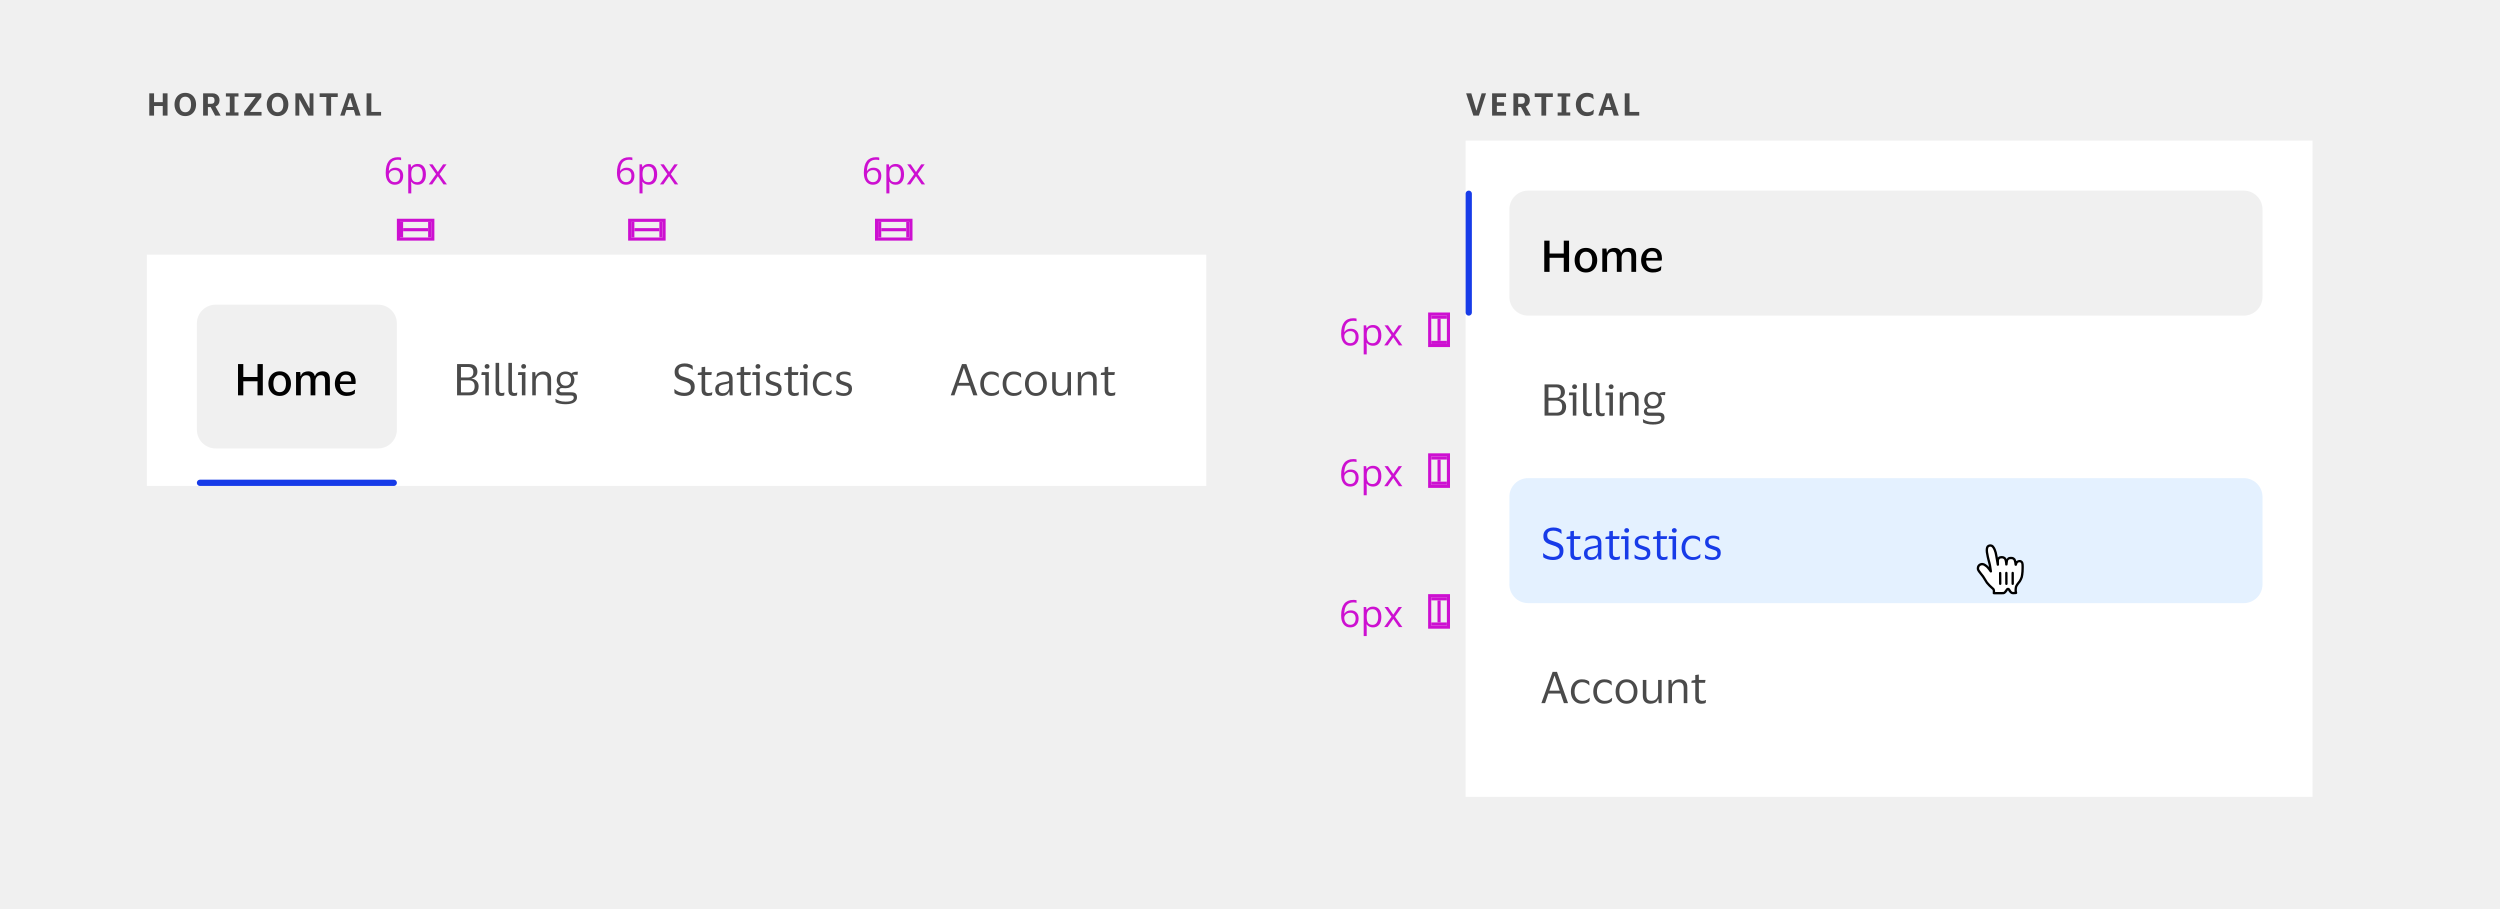 <svg width="800" height="291" viewBox="0 0 800 291" fill="none" xmlns="http://www.w3.org/2000/svg">
<rect width="800" height="291" fill="#F0F0F0"/>
<path d="M47.77 37V29.86H49.3V32.69H52.08V29.86H53.61V37H52.08V33.93H49.3V37H47.77ZM55.843 33.43C55.843 32.723 55.983 32.09 56.263 31.53C56.543 30.963 56.94 30.52 57.453 30.2C57.973 29.873 58.586 29.71 59.293 29.71C60 29.71 60.61 29.873 61.123 30.2C61.643 30.52 62.043 30.963 62.323 31.53C62.603 32.09 62.743 32.723 62.743 33.43C62.743 34.13 62.603 34.763 62.323 35.33C62.043 35.89 61.643 36.333 61.123 36.66C60.61 36.987 60 37.15 59.293 37.15C58.586 37.15 57.973 36.987 57.453 36.66C56.94 36.333 56.543 35.89 56.263 35.33C55.983 34.763 55.843 34.13 55.843 33.43ZM61.133 33.43C61.133 32.623 60.973 32.007 60.653 31.58C60.333 31.153 59.88 30.94 59.293 30.94C58.713 30.94 58.26 31.153 57.933 31.58C57.613 32.007 57.453 32.623 57.453 33.43C57.453 34.223 57.613 34.837 57.933 35.27C58.26 35.703 58.713 35.92 59.293 35.92C59.88 35.92 60.333 35.703 60.653 35.27C60.973 34.837 61.133 34.223 61.133 33.43ZM64.995 37V29.86H68.005C68.458 29.86 68.851 29.953 69.185 30.14C69.525 30.327 69.788 30.587 69.975 30.92C70.161 31.247 70.255 31.627 70.255 32.06C70.255 32.547 70.135 32.97 69.895 33.33C69.661 33.69 69.345 33.94 68.945 34.08L70.605 37H68.855L67.415 34.27H66.525V37H64.995ZM67.585 30.99H66.525V33.21H67.585C67.938 33.21 68.205 33.127 68.385 32.96C68.565 32.787 68.655 32.5 68.655 32.1C68.655 31.72 68.565 31.44 68.385 31.26C68.205 31.08 67.938 30.99 67.585 30.99ZM72.283 37V35.96H73.533V30.9H72.283V29.86H76.313V30.9H75.063V35.96H76.313V37H72.283ZM78.121 35.86L81.781 31.05H78.301V29.86H83.621V31.05L80.011 35.81H83.691V37H78.121V35.86ZM85.37 33.43C85.37 32.723 85.51 32.09 85.79 31.53C86.07 30.963 86.467 30.52 86.98 30.2C87.5 29.873 88.114 29.71 88.82 29.71C89.527 29.71 90.137 29.873 90.65 30.2C91.17 30.52 91.57 30.963 91.85 31.53C92.13 32.09 92.27 32.723 92.27 33.43C92.27 34.13 92.13 34.763 91.85 35.33C91.57 35.89 91.17 36.333 90.65 36.66C90.137 36.987 89.527 37.15 88.82 37.15C88.114 37.15 87.5 36.987 86.98 36.66C86.467 36.333 86.07 35.89 85.79 35.33C85.51 34.763 85.37 34.13 85.37 33.43ZM90.66 33.43C90.66 32.623 90.5 32.007 90.18 31.58C89.86 31.153 89.407 30.94 88.82 30.94C88.24 30.94 87.787 31.153 87.46 31.58C87.14 32.007 86.98 32.623 86.98 33.43C86.98 34.223 87.14 34.837 87.46 35.27C87.787 35.703 88.24 35.92 88.82 35.92C89.407 35.92 89.86 35.703 90.18 35.27C90.5 34.837 90.66 34.223 90.66 33.43ZM94.522 37V29.86H96.402L98.992 34.65H99.062V29.86H100.302V37H98.652L95.832 31.79H95.772V37H94.522ZM104.426 37V31.05H102.286V29.86H108.086V31.05H105.956V37H104.426ZM110.27 37H108.86L111.34 29.86H113.01L115.41 37H113.78L113.23 35.21H110.83L110.27 37ZM111.12 34.23H112.95L112.08 31.37H112.01L111.12 34.23ZM117.307 37V29.86H118.837V35.81H121.947V37H117.307Z" fill="#4A4A4A"/>
<path d="M470.81 29.86L472.42 35.33H472.5L474.13 29.86H475.54L473.23 37H471.48L469.16 29.86H470.81ZM477.469 37V29.86H481.939V31.05H478.999V32.73H481.299V33.88H478.999V35.81H481.939V37H477.469ZM484.29 37V29.86H487.3C487.753 29.86 488.146 29.953 488.48 30.14C488.82 30.327 489.083 30.587 489.27 30.92C489.456 31.247 489.55 31.627 489.55 32.06C489.55 32.547 489.43 32.97 489.19 33.33C488.956 33.69 488.64 33.94 488.24 34.08L489.9 37H488.15L486.71 34.27H485.82V37H484.29ZM486.88 30.99H485.82V33.21H486.88C487.233 33.21 487.5 33.127 487.68 32.96C487.86 32.787 487.95 32.5 487.95 32.1C487.95 31.72 487.86 31.44 487.68 31.26C487.5 31.08 487.233 30.99 486.88 30.99ZM493.246 37V31.05H491.106V29.86H496.906V31.05H494.776V37H493.246ZM498.447 37V35.96H499.697V30.9H498.447V29.86H502.477V30.9H501.227V35.96H502.477V37H498.447ZM505.885 33.43C505.885 34.203 506.068 34.813 506.435 35.26C506.808 35.7 507.331 35.92 508.005 35.92C508.471 35.92 508.851 35.847 509.145 35.7C509.438 35.547 509.711 35.35 509.965 35.11H510.045L509.885 36.53C509.685 36.71 509.401 36.86 509.035 36.98C508.668 37.093 508.255 37.15 507.795 37.15C507.241 37.15 506.748 37.057 506.315 36.87C505.881 36.677 505.511 36.41 505.205 36.07C504.905 35.73 504.675 35.337 504.515 34.89C504.355 34.437 504.275 33.95 504.275 33.43C504.275 32.737 504.415 32.11 504.695 31.55C504.975 30.983 505.375 30.537 505.895 30.21C506.421 29.877 507.051 29.71 507.785 29.71C508.245 29.71 508.638 29.757 508.965 29.85C509.298 29.943 509.578 30.083 509.805 30.27L509.965 31.73H509.875C509.655 31.477 509.378 31.283 509.045 31.15C508.718 31.01 508.368 30.94 507.995 30.94C507.328 30.94 506.808 31.163 506.435 31.61C506.068 32.05 505.885 32.657 505.885 33.43ZM512.877 37H511.467L513.947 29.86H515.617L518.017 37H516.387L515.837 35.21H513.437L512.877 37ZM513.727 34.23H515.557L514.687 31.37H514.617L513.727 34.23ZM519.915 37V29.86H521.445V35.81H524.555V37H519.915Z" fill="#4A4A4A"/>
<rect width="271" height="210" transform="translate(469 45)" fill="white"/>
<line x1="470" y1="62" x2="470" y2="100" stroke="#173BE8" stroke-width="2" stroke-linecap="round"/>
<path d="M483 67C483 63.686 485.686 61 489 61H718C721.314 61 724 63.686 724 67V95C724 98.314 721.314 101 718 101H489C485.686 101 483 98.314 483 95V67Z" fill="#F0F0F0"/>
<path d="M494.162 87V77.004H495.856V81.134H500.406V77.004H502.1V87H500.406V82.506H495.856V87H494.162ZM507.496 79.328C508.242 79.328 508.882 79.501 509.414 79.846C509.955 80.182 510.37 80.649 510.66 81.246C510.958 81.834 511.108 82.506 511.108 83.262C511.108 84.027 510.958 84.709 510.66 85.306C510.37 85.894 509.955 86.356 509.414 86.692C508.882 87.028 508.242 87.196 507.496 87.196C506.749 87.196 506.105 87.028 505.564 86.692C505.032 86.356 504.616 85.894 504.318 85.306C504.028 84.709 503.884 84.027 503.884 83.262C503.884 82.506 504.028 81.834 504.318 81.246C504.616 80.649 505.032 80.182 505.564 79.846C506.105 79.501 506.749 79.328 507.496 79.328ZM507.496 85.992C508.13 85.992 508.625 85.763 508.98 85.306C509.334 84.839 509.512 84.158 509.512 83.262C509.512 82.366 509.334 81.689 508.98 81.232C508.625 80.775 508.13 80.546 507.496 80.546C506.861 80.546 506.366 80.775 506.012 81.232C505.657 81.689 505.48 82.366 505.48 83.262C505.48 84.158 505.657 84.839 506.012 85.306C506.366 85.763 506.861 85.992 507.496 85.992ZM515.987 80.574C515.464 80.574 515.044 80.756 514.727 81.12C514.419 81.484 514.265 81.951 514.265 82.52V87H512.739V79.538H514.069L514.195 80.812H514.279C514.475 80.243 514.787 79.855 515.217 79.65C515.655 79.435 516.117 79.328 516.603 79.328C517.751 79.328 518.46 79.823 518.731 80.812H518.815C518.945 80.429 519.137 80.131 519.389 79.916C519.65 79.701 519.944 79.552 520.271 79.468C520.597 79.375 520.919 79.328 521.237 79.328C522.786 79.328 523.561 80.191 523.561 81.918V87H522.035V82.296C522.035 81.717 521.937 81.288 521.741 81.008C521.545 80.719 521.176 80.574 520.635 80.574C520.112 80.574 519.692 80.751 519.375 81.106C519.067 81.451 518.913 81.923 518.913 82.52V87H517.387V82.296C517.387 81.717 517.289 81.288 517.093 81.008C516.897 80.719 516.528 80.574 515.987 80.574ZM529.035 86.048C529.632 86.048 530.118 85.978 530.491 85.838C530.864 85.689 531.205 85.483 531.513 85.222H531.625L531.513 86.454C531.298 86.641 530.962 86.813 530.505 86.972C530.057 87.121 529.511 87.196 528.867 87.196C528.12 87.196 527.467 87.028 526.907 86.692C526.356 86.347 525.927 85.88 525.619 85.292C525.311 84.695 525.157 84.018 525.157 83.262C525.157 82.515 525.302 81.848 525.591 81.26C525.89 80.663 526.3 80.191 526.823 79.846C527.346 79.501 527.948 79.328 528.629 79.328C529.413 79.328 530.038 79.477 530.505 79.776C530.972 80.065 531.308 80.467 531.513 80.98C531.718 81.484 531.821 82.067 531.821 82.73C531.821 82.814 531.812 82.921 531.793 83.052C531.784 83.183 531.774 83.295 531.765 83.388H526.767V83.444C526.786 84.256 526.991 84.895 527.383 85.362C527.775 85.819 528.326 86.048 529.035 86.048ZM528.657 80.406C528.097 80.406 527.663 80.593 527.355 80.966C527.047 81.339 526.86 81.862 526.795 82.534H530.393V82.338C530.393 81.75 530.258 81.283 529.987 80.938C529.726 80.583 529.282 80.406 528.657 80.406Z" fill="black"/>
<path d="M494.26 133V123.004H498.068C498.983 123.004 499.659 123.223 500.098 123.662C500.546 124.101 500.77 124.698 500.77 125.454C500.77 126.033 500.588 126.518 500.224 126.91C499.869 127.293 499.431 127.526 498.908 127.61V127.666C499.589 127.75 500.135 128.011 500.546 128.45C500.957 128.879 501.162 129.463 501.162 130.2C501.162 130.732 501.059 131.208 500.854 131.628C500.658 132.048 500.345 132.384 499.916 132.636C499.496 132.879 498.955 133 498.292 133H494.26ZM497.76 123.942H495.506V127.288H497.76C498.899 127.288 499.468 126.723 499.468 125.594C499.468 125.025 499.328 124.609 499.048 124.348C498.768 124.077 498.339 123.942 497.76 123.942ZM497.928 132.062C498.628 132.062 499.127 131.903 499.426 131.586C499.734 131.269 499.888 130.788 499.888 130.144C499.888 129.491 499.729 129.005 499.412 128.688C499.104 128.361 498.609 128.198 497.928 128.198H495.506V132.062H497.928ZM503.871 124.488C503.647 124.488 503.461 124.423 503.311 124.292C503.162 124.152 503.087 123.97 503.087 123.746C503.087 123.522 503.162 123.34 503.311 123.2C503.461 123.06 503.647 122.99 503.871 122.99C504.095 122.99 504.277 123.06 504.417 123.2C504.567 123.34 504.641 123.522 504.641 123.746C504.641 123.97 504.567 124.152 504.417 124.292C504.277 124.423 504.095 124.488 503.871 124.488ZM504.431 125.58V133H503.297V126.49H502.023L502.163 125.58H504.431ZM507.721 131.11C507.721 131.586 507.791 131.899 507.931 132.048C508.071 132.197 508.286 132.272 508.575 132.272C508.743 132.272 508.883 132.258 508.995 132.23C509.117 132.202 509.233 132.165 509.345 132.118H509.429L509.331 133.028C509.21 133.084 509.056 133.126 508.869 133.154C508.692 133.182 508.51 133.196 508.323 133.196C507.754 133.196 507.32 133.051 507.021 132.762C506.732 132.473 506.587 131.969 506.587 131.25V122.612H507.721V131.11ZM511.823 131.11C511.823 131.586 511.893 131.899 512.033 132.048C512.173 132.197 512.388 132.272 512.677 132.272C512.845 132.272 512.985 132.258 513.097 132.23C513.218 132.202 513.335 132.165 513.447 132.118H513.531L513.433 133.028C513.312 133.084 513.158 133.126 512.971 133.154C512.794 133.182 512.612 133.196 512.425 133.196C511.856 133.196 511.422 133.051 511.123 132.762C510.834 132.473 510.689 131.969 510.689 131.25V122.612H511.823V131.11ZM515.575 124.488C515.351 124.488 515.164 124.423 515.015 124.292C514.865 124.152 514.791 123.97 514.791 123.746C514.791 123.522 514.865 123.34 515.015 123.2C515.164 123.06 515.351 122.99 515.575 122.99C515.799 122.99 515.981 123.06 516.121 123.2C516.27 123.34 516.345 123.522 516.345 123.746C516.345 123.97 516.27 124.152 516.121 124.292C515.981 124.423 515.799 124.488 515.575 124.488ZM516.135 125.58V133H515.001V126.49H513.727L513.867 125.58H516.135ZM521.511 126.336C521.128 126.336 520.778 126.429 520.461 126.616C520.153 126.793 519.905 127.045 519.719 127.372C519.541 127.689 519.453 128.058 519.453 128.478V133H518.319V125.58H519.285L519.383 126.91H519.453C519.593 126.518 519.793 126.21 520.055 125.986C520.325 125.762 520.624 125.608 520.951 125.524C521.277 125.431 521.599 125.384 521.917 125.384C522.673 125.384 523.265 125.594 523.695 126.014C524.133 126.425 524.353 127.064 524.353 127.932V133H523.205V128.254C523.205 127.619 523.074 127.143 522.813 126.826C522.551 126.499 522.117 126.336 521.511 126.336ZM530.82 132.034C531.52 132.034 531.996 132.174 532.248 132.454C532.51 132.725 532.64 133.121 532.64 133.644C532.64 134.316 532.337 134.853 531.73 135.254C531.124 135.655 530.195 135.856 528.944 135.856C528.319 135.856 527.717 135.795 527.138 135.674C526.569 135.562 526.126 135.408 525.808 135.212L525.724 134.162H525.822C526.074 134.358 526.462 134.549 526.984 134.736C527.516 134.932 528.174 135.03 528.958 135.03C529.901 135.03 530.578 134.918 530.988 134.694C531.399 134.479 531.604 134.181 531.604 133.798C531.604 133.509 531.53 133.313 531.38 133.21C531.24 133.107 530.993 133.056 530.638 133.056H527.768C527.227 133.056 526.802 132.939 526.494 132.706C526.196 132.473 526.046 132.118 526.046 131.642C526.046 131.297 526.163 131.003 526.396 130.76C526.63 130.508 526.924 130.359 527.278 130.312V130.256C526.924 130.013 526.648 129.701 526.452 129.318C526.256 128.935 526.158 128.515 526.158 128.058C526.158 127.563 526.27 127.115 526.494 126.714C526.728 126.303 527.054 125.981 527.474 125.748C527.894 125.505 528.398 125.384 528.986 125.384C529.369 125.384 529.719 125.44 530.036 125.552C530.354 125.655 530.629 125.804 530.862 126H530.946C531.012 125.86 531.138 125.753 531.324 125.678C531.511 125.594 531.712 125.538 531.926 125.51C532.141 125.473 532.337 125.454 532.514 125.454H532.906L532.822 126.448L531.282 126.364V126.448C531.637 126.896 531.814 127.433 531.814 128.058C531.814 128.553 531.698 129.005 531.464 129.416C531.24 129.817 530.914 130.139 530.484 130.382C530.064 130.615 529.565 130.732 528.986 130.732C528.781 130.732 528.58 130.723 528.384 130.704C528.188 130.685 528.025 130.676 527.894 130.676C527.297 130.676 526.998 130.9 526.998 131.348C526.998 131.591 527.073 131.768 527.222 131.88C527.372 131.983 527.572 132.034 527.824 132.034H530.82ZM528.986 126.196C528.436 126.196 528.006 126.359 527.698 126.686C527.39 127.013 527.236 127.47 527.236 128.058C527.236 128.646 527.39 129.103 527.698 129.43C528.006 129.757 528.436 129.92 528.986 129.92C529.528 129.92 529.952 129.757 530.26 129.43C530.578 129.103 530.736 128.646 530.736 128.058C530.736 127.47 530.578 127.013 530.26 126.686C529.952 126.359 529.528 126.196 528.986 126.196Z" fill="#4A4A4A"/>
<path d="M483 159C483 155.686 485.686 153 489 153H718C721.314 153 724 155.686 724 159V187C724 190.314 721.314 193 718 193H489C485.686 193 483 190.314 483 187V159Z" fill="#B3D7FF" fill-opacity="0.35"/>
<path d="M493.882 171.524C493.882 170.908 494.027 170.399 494.316 169.998C494.605 169.597 494.988 169.298 495.464 169.102C495.94 168.897 496.463 168.794 497.032 168.794C497.723 168.794 498.278 168.878 498.698 169.046C499.118 169.214 499.426 169.377 499.622 169.536L499.72 170.796H499.622C499.333 170.516 498.955 170.283 498.488 170.096C498.021 169.9 497.536 169.802 497.032 169.802C496.453 169.802 495.987 169.919 495.632 170.152C495.287 170.385 495.114 170.777 495.114 171.328C495.114 171.748 495.193 172.07 495.352 172.294C495.511 172.518 495.749 172.7 496.066 172.84C496.393 172.971 496.803 173.115 497.298 173.274C497.709 173.395 498.096 173.526 498.46 173.666C498.824 173.806 499.141 173.983 499.412 174.198C499.692 174.403 499.911 174.674 500.07 175.01C500.229 175.337 500.308 175.757 500.308 176.27C500.308 177.231 500.014 177.964 499.426 178.468C498.847 178.963 498.007 179.21 496.906 179.21C496.355 179.21 495.795 179.131 495.226 178.972C494.666 178.813 494.209 178.599 493.854 178.328L493.77 177.054H493.882C494.302 177.418 494.769 177.703 495.282 177.908C495.805 178.104 496.351 178.202 496.92 178.202C497.592 178.202 498.119 178.067 498.502 177.796C498.885 177.525 499.076 177.096 499.076 176.508C499.076 175.929 498.885 175.5 498.502 175.22C498.119 174.931 497.55 174.679 496.794 174.464C496.243 174.296 495.749 174.114 495.31 173.918C494.871 173.713 494.521 173.428 494.26 173.064C494.008 172.691 493.882 172.177 493.882 171.524ZM503.658 177.04C503.658 177.525 503.756 177.852 503.952 178.02C504.157 178.188 504.414 178.272 504.722 178.272C505.002 178.272 505.226 178.249 505.394 178.202C505.562 178.146 505.716 178.085 505.856 178.02H505.954L505.828 178.944C505.725 179.009 505.548 179.07 505.296 179.126C505.044 179.182 504.773 179.21 504.484 179.21C503.858 179.21 503.373 179.056 503.028 178.748C502.682 178.44 502.51 177.931 502.51 177.222V172.49H501.236L501.376 171.804L502.51 171.594V170.012L503.658 169.858V171.58H505.786L505.632 172.49H503.658V177.04ZM507.312 173.162L507.438 172.07C507.7 171.883 508.04 171.725 508.46 171.594C508.88 171.454 509.328 171.384 509.804 171.384C510.691 171.384 511.349 171.575 511.778 171.958C512.217 172.331 512.436 172.947 512.436 173.806V179H511.498L511.386 177.796H511.302C511.134 178.272 510.859 178.627 510.476 178.86C510.094 179.084 509.622 179.196 509.062 179.196C508.67 179.196 508.306 179.126 507.97 178.986C507.634 178.846 507.364 178.627 507.158 178.328C506.962 178.02 506.864 177.619 506.864 177.124C506.864 176.424 507.079 175.911 507.508 175.584C507.938 175.257 508.502 175.029 509.202 174.898C509.79 174.795 510.262 174.707 510.616 174.632C510.971 174.548 511.204 174.441 511.316 174.31V173.862C511.316 173.321 511.2 172.924 510.966 172.672C510.733 172.411 510.299 172.28 509.664 172.28C509.254 172.28 508.848 172.355 508.446 172.504C508.054 172.653 507.709 172.873 507.41 173.162H507.312ZM511.302 176.564V175.052C511.181 175.155 510.957 175.248 510.63 175.332C510.304 175.407 509.898 175.491 509.412 175.584C509.002 175.668 508.661 175.808 508.39 176.004C508.129 176.2 507.998 176.55 507.998 177.054C507.998 177.511 508.124 177.838 508.376 178.034C508.628 178.23 508.964 178.328 509.384 178.328C509.786 178.328 510.131 178.239 510.42 178.062C510.71 177.885 510.929 177.661 511.078 177.39C511.228 177.119 511.302 176.844 511.302 176.564ZM516.126 177.04C516.126 177.525 516.224 177.852 516.42 178.02C516.626 178.188 516.882 178.272 517.19 178.272C517.47 178.272 517.694 178.249 517.862 178.202C518.03 178.146 518.184 178.085 518.324 178.02H518.422L518.296 178.944C518.194 179.009 518.016 179.07 517.764 179.126C517.512 179.182 517.242 179.21 516.952 179.21C516.327 179.21 515.842 179.056 515.496 178.748C515.151 178.44 514.978 177.931 514.978 177.222V172.49H513.704L513.844 171.804L514.978 171.594V170.012L516.126 169.858V171.58H518.254L518.1 172.49H516.126V177.04ZM520.551 170.488C520.327 170.488 520.14 170.423 519.991 170.292C519.842 170.152 519.767 169.97 519.767 169.746C519.767 169.522 519.842 169.34 519.991 169.2C520.14 169.06 520.327 168.99 520.551 168.99C520.775 168.99 520.957 169.06 521.097 169.2C521.246 169.34 521.321 169.522 521.321 169.746C521.321 169.97 521.246 170.152 521.097 170.292C520.957 170.423 520.775 170.488 520.551 170.488ZM521.111 171.58V179H519.977V172.49H518.703L518.843 171.58H521.111ZM523.099 173.54C523.099 172.821 523.342 172.285 523.827 171.93C524.322 171.566 524.942 171.384 525.689 171.384C526.118 171.384 526.501 171.431 526.837 171.524C527.173 171.608 527.425 171.692 527.593 171.776L527.649 172.812H527.537C527.332 172.653 527.056 172.523 526.711 172.42C526.375 172.308 526.03 172.252 525.675 172.252C525.218 172.252 524.858 172.331 524.597 172.49C524.336 172.649 524.205 172.947 524.205 173.386C524.205 173.666 524.261 173.881 524.373 174.03C524.494 174.179 524.667 174.305 524.891 174.408C525.124 174.501 525.414 174.604 525.759 174.716C526.207 174.856 526.608 174.996 526.963 175.136C527.318 175.276 527.598 175.481 527.803 175.752C528.008 176.013 528.111 176.391 528.111 176.886C528.111 177.651 527.873 178.23 527.397 178.622C526.921 179.005 526.268 179.196 525.437 179.196C524.97 179.196 524.532 179.14 524.121 179.028C523.71 178.916 523.374 178.776 523.113 178.608L523.029 177.502H523.127C523.435 177.763 523.79 177.969 524.191 178.118C524.602 178.258 525.003 178.328 525.395 178.328C525.946 178.328 526.352 178.23 526.613 178.034C526.884 177.829 527.019 177.507 527.019 177.068C527.019 176.797 526.954 176.592 526.823 176.452C526.692 176.303 526.501 176.181 526.249 176.088C525.997 175.985 525.68 175.873 525.297 175.752C524.868 175.612 524.485 175.467 524.149 175.318C523.822 175.159 523.566 174.945 523.379 174.674C523.192 174.403 523.099 174.025 523.099 173.54ZM531.357 177.04C531.357 177.525 531.455 177.852 531.651 178.02C531.856 178.188 532.113 178.272 532.421 178.272C532.701 178.272 532.925 178.249 533.093 178.202C533.261 178.146 533.415 178.085 533.555 178.02H533.653L533.527 178.944C533.424 179.009 533.247 179.07 532.995 179.126C532.743 179.182 532.472 179.21 532.183 179.21C531.558 179.21 531.072 179.056 530.727 178.748C530.382 178.44 530.209 177.931 530.209 177.222V172.49H528.935L529.075 171.804L530.209 171.594V170.012L531.357 169.858V171.58H533.485L533.331 172.49H531.357V177.04ZM535.782 170.488C535.558 170.488 535.371 170.423 535.222 170.292C535.072 170.152 534.998 169.97 534.998 169.746C534.998 169.522 535.072 169.34 535.222 169.2C535.371 169.06 535.558 168.99 535.782 168.99C536.006 168.99 536.188 169.06 536.328 169.2C536.477 169.34 536.552 169.522 536.552 169.746C536.552 169.97 536.477 170.152 536.328 170.292C536.188 170.423 536.006 170.488 535.782 170.488ZM536.342 171.58V179H535.208V172.49H533.934L534.074 171.58H536.342ZM538.106 175.29C538.106 174.534 538.25 173.862 538.54 173.274C538.829 172.686 539.235 172.224 539.758 171.888C540.29 171.552 540.915 171.384 541.634 171.384C542.24 171.384 542.73 171.459 543.104 171.608C543.477 171.757 543.757 171.916 543.944 172.084L544.042 173.288H543.944C543.664 172.989 543.346 172.751 542.992 172.574C542.646 172.397 542.212 172.308 541.69 172.308C540.98 172.308 540.402 172.574 539.954 173.106C539.506 173.638 539.282 174.366 539.282 175.29C539.282 176.233 539.51 176.965 539.968 177.488C540.434 178.011 541.032 178.272 541.76 178.272C542.152 178.272 542.478 178.235 542.74 178.16C543.01 178.076 543.244 177.964 543.44 177.824C543.645 177.684 543.846 177.525 544.042 177.348H544.154L544.042 178.37C543.846 178.575 543.542 178.767 543.132 178.944C542.73 179.112 542.226 179.196 541.62 179.196C540.901 179.196 540.276 179.028 539.744 178.692C539.221 178.356 538.815 177.894 538.526 177.306C538.246 176.718 538.106 176.046 538.106 175.29ZM545.63 173.54C545.63 172.821 545.873 172.285 546.358 171.93C546.853 171.566 547.474 171.384 548.22 171.384C548.65 171.384 549.032 171.431 549.368 171.524C549.704 171.608 549.956 171.692 550.124 171.776L550.18 172.812H550.068C549.863 172.653 549.588 172.523 549.242 172.42C548.906 172.308 548.561 172.252 548.206 172.252C547.749 172.252 547.39 172.331 547.128 172.49C546.867 172.649 546.736 172.947 546.736 173.386C546.736 173.666 546.792 173.881 546.904 174.03C547.026 174.179 547.198 174.305 547.422 174.408C547.656 174.501 547.945 174.604 548.29 174.716C548.738 174.856 549.14 174.996 549.494 175.136C549.849 175.276 550.129 175.481 550.334 175.752C550.54 176.013 550.642 176.391 550.642 176.886C550.642 177.651 550.404 178.23 549.928 178.622C549.452 179.005 548.799 179.196 547.968 179.196C547.502 179.196 547.063 179.14 546.652 179.028C546.242 178.916 545.906 178.776 545.644 178.608L545.56 177.502H545.658C545.966 177.763 546.321 177.969 546.722 178.118C547.133 178.258 547.534 178.328 547.926 178.328C548.477 178.328 548.883 178.23 549.144 178.034C549.415 177.829 549.55 177.507 549.55 177.068C549.55 176.797 549.485 176.592 549.354 176.452C549.224 176.303 549.032 176.181 548.78 176.088C548.528 175.985 548.211 175.873 547.828 175.752C547.399 175.612 547.016 175.467 546.68 175.318C546.354 175.159 546.097 174.945 545.91 174.674C545.724 174.403 545.63 174.025 545.63 173.54Z" fill="#173BE8"/>
<path d="M494.428 225H493.238L496.836 215.004H498.236L501.778 225H500.448L499.398 221.92H495.478L494.428 225ZM495.786 221.01H499.104L497.48 216.292H497.41L495.786 221.01ZM502.682 221.29C502.682 220.534 502.826 219.862 503.116 219.274C503.405 218.686 503.811 218.224 504.334 217.888C504.866 217.552 505.491 217.384 506.21 217.384C506.816 217.384 507.306 217.459 507.68 217.608C508.053 217.757 508.333 217.916 508.52 218.084L508.618 219.288H508.52C508.24 218.989 507.922 218.751 507.568 218.574C507.222 218.397 506.788 218.308 506.266 218.308C505.556 218.308 504.978 218.574 504.53 219.106C504.082 219.638 503.858 220.366 503.858 221.29C503.858 222.233 504.086 222.965 504.544 223.488C505.01 224.011 505.608 224.272 506.336 224.272C506.728 224.272 507.054 224.235 507.316 224.16C507.586 224.076 507.82 223.964 508.016 223.824C508.221 223.684 508.422 223.525 508.618 223.348H508.73L508.618 224.37C508.422 224.575 508.118 224.767 507.708 224.944C507.306 225.112 506.802 225.196 506.196 225.196C505.477 225.196 504.852 225.028 504.32 224.692C503.797 224.356 503.391 223.894 503.102 223.306C502.822 222.718 502.682 222.046 502.682 221.29ZM509.846 221.29C509.846 220.534 509.99 219.862 510.28 219.274C510.569 218.686 510.975 218.224 511.498 217.888C512.03 217.552 512.655 217.384 513.374 217.384C513.98 217.384 514.47 217.459 514.844 217.608C515.217 217.757 515.497 217.916 515.684 218.084L515.782 219.288H515.684C515.404 218.989 515.086 218.751 514.732 218.574C514.386 218.397 513.952 218.308 513.43 218.308C512.72 218.308 512.142 218.574 511.694 219.106C511.246 219.638 511.022 220.366 511.022 221.29C511.022 222.233 511.25 222.965 511.708 223.488C512.174 224.011 512.772 224.272 513.5 224.272C513.892 224.272 514.218 224.235 514.48 224.16C514.75 224.076 514.984 223.964 515.18 223.824C515.385 223.684 515.586 223.525 515.782 223.348H515.894L515.782 224.37C515.586 224.575 515.282 224.767 514.872 224.944C514.47 225.112 513.966 225.196 513.36 225.196C512.641 225.196 512.016 225.028 511.484 224.692C510.961 224.356 510.555 223.894 510.266 223.306C509.986 222.718 509.846 222.046 509.846 221.29ZM520.496 217.384C521.196 217.384 521.807 217.552 522.33 217.888C522.853 218.224 523.259 218.686 523.548 219.274C523.837 219.853 523.982 220.525 523.982 221.29C523.982 222.055 523.837 222.732 523.548 223.32C523.259 223.908 522.853 224.37 522.33 224.706C521.807 225.033 521.196 225.196 520.496 225.196C519.787 225.196 519.171 225.033 518.648 224.706C518.125 224.37 517.719 223.908 517.43 223.32C517.141 222.732 516.996 222.055 516.996 221.29C516.996 220.525 517.141 219.853 517.43 219.274C517.719 218.686 518.125 218.224 518.648 217.888C519.171 217.552 519.787 217.384 520.496 217.384ZM520.496 224.272C521.224 224.272 521.789 224.011 522.19 223.488C522.601 222.965 522.806 222.233 522.806 221.29C522.806 220.357 522.601 219.629 522.19 219.106C521.789 218.574 521.224 218.308 520.496 218.308C519.759 218.308 519.189 218.574 518.788 219.106C518.387 219.629 518.186 220.357 518.186 221.29C518.186 222.233 518.387 222.965 518.788 223.488C519.189 224.011 519.759 224.272 520.496 224.272ZM528.543 224.258C528.916 224.258 529.257 224.174 529.565 224.006C529.873 223.829 530.12 223.586 530.307 223.278C530.493 222.961 530.587 222.587 530.587 222.158V217.58H531.721V225H530.783L530.671 223.656H530.601C530.414 224.235 530.087 224.636 529.621 224.86C529.163 225.084 528.669 225.196 528.137 225.196C527.39 225.196 526.797 224.986 526.359 224.566C525.92 224.146 525.701 223.497 525.701 222.62V217.58H526.835V222.396C526.835 223.031 526.956 223.502 527.199 223.81C527.451 224.109 527.899 224.258 528.543 224.258ZM537.097 218.336C536.714 218.336 536.364 218.429 536.047 218.616C535.739 218.793 535.491 219.045 535.305 219.372C535.127 219.689 535.039 220.058 535.039 220.478V225H533.905V217.58H534.87L534.969 218.91H535.039C535.179 218.518 535.379 218.21 535.641 217.986C535.911 217.762 536.21 217.608 536.537 217.524C536.863 217.431 537.185 217.384 537.503 217.384C538.259 217.384 538.851 217.594 539.281 218.014C539.719 218.425 539.939 219.064 539.939 219.932V225H538.791V220.254C538.791 219.619 538.66 219.143 538.399 218.826C538.137 218.499 537.703 218.336 537.097 218.336ZM543.634 223.04C543.634 223.525 543.732 223.852 543.928 224.02C544.134 224.188 544.39 224.272 544.698 224.272C544.978 224.272 545.202 224.249 545.37 224.202C545.538 224.146 545.692 224.085 545.832 224.02H545.93L545.804 224.944C545.702 225.009 545.524 225.07 545.272 225.126C545.02 225.182 544.75 225.21 544.46 225.21C543.835 225.21 543.35 225.056 543.004 224.748C542.659 224.44 542.486 223.931 542.486 223.222V218.49H541.212L541.352 217.804L542.486 217.594V216.012L543.634 215.858V217.58H545.762L545.608 218.49H543.634V223.04Z" fill="#4A4A4A"/>
<g clip-path="url(#clip0_36101_44169)">
<g filter="url(#filter0_d_36101_44169)">
<path fill-rule="evenodd" clip-rule="evenodd" d="M636.38 186.632C636.531 186.768 636.634 186.865 636.955 187.17C637.269 187.468 637.421 187.609 637.56 187.727C637.618 187.776 637.667 187.906 637.687 188.1C637.703 188.259 637.697 188.437 637.678 188.609C637.671 188.668 637.664 188.711 637.661 188.731C637.619 188.96 637.793 189.172 638.026 189.174C638.235 189.176 638.396 189.179 638.823 189.186C638.93 189.188 638.93 189.188 639.037 189.19C640.197 189.21 640.79 189.204 641.215 189.151C641.67 189.094 642.138 188.545 642.543 187.856C642.886 188.465 643.362 189.061 643.842 189.138C643.995 189.162 644.179 189.17 644.393 189.165C644.553 189.161 644.721 189.151 644.892 189.136C645.02 189.124 645.123 189.113 645.184 189.105C645.41 189.075 645.558 188.853 645.497 188.634C645.484 188.586 645.463 188.499 645.442 188.389C645.418 188.262 645.4 188.138 645.392 188.025C645.387 187.954 645.386 187.889 645.389 187.833C645.395 187.735 645.396 187.68 645.399 187.553C645.4 187.506 645.4 187.506 645.402 187.465C645.407 187.33 645.425 187.202 645.484 186.923C645.509 186.802 645.631 186.57 645.823 186.283C645.88 186.197 645.943 186.108 646.01 186.016C646.137 185.841 646.274 185.664 646.411 185.495C646.493 185.394 646.557 185.318 646.592 185.277C646.888 184.853 647.204 184.158 647.32 183.752C647.432 183.362 647.521 182.643 647.575 181.936C647.606 181.535 647.617 181.212 647.617 180.705C647.617 180.616 647.617 180.616 647.617 180.543C647.617 180.422 647.617 180.377 647.617 180.321C647.616 180.167 647.611 180.015 647.596 179.627C647.564 178.813 647.119 178.287 646.461 178.185C645.902 178.099 645.222 178.563 645.222 178.563C645.222 178.563 645.071 178.041 644.968 177.879C644.802 177.62 644.374 177.289 644.047 177.225C643.711 177.16 643.312 177.167 642.945 177.232C642.625 177.289 642.305 177.575 642.12 177.884C641.988 178.105 642.112 177.873 641.98 177.645C641.797 177.331 641.371 177.049 640.965 176.966C640.621 176.895 640.227 176.922 639.867 177.029C639.404 177.168 639.33 177.52 639.312 177.419C639.25 177.081 639.244 177.103 639.206 176.862C639.063 175.967 638.904 175.347 638.662 174.807C638.676 174.838 638.573 174.605 638.536 174.524C638.471 174.385 638.407 174.259 638.336 174.138C638.117 173.764 637.867 173.484 637.553 173.325C637.007 173.049 636.189 173.183 635.802 173.636C635.417 174.086 635.353 174.837 635.45 175.768C635.487 176.129 635.616 176.788 635.734 177.276C635.776 177.445 635.812 177.599 635.879 177.884C635.89 177.933 635.89 177.933 635.902 177.981C635.954 178.197 635.999 178.375 636.053 178.569C636.048 178.549 636.15 178.913 636.172 178.994C636.179 179.021 636.179 179.021 636.187 179.048C636.228 179.202 636.267 179.368 636.33 179.644C636.364 179.796 636.397 179.959 636.43 180.131C636.519 180.601 636.519 180.503 636.434 180.403C636.374 180.334 636.319 180.271 636.265 180.213C636.165 180.105 636.074 180.016 635.987 179.945C635.352 179.426 634.964 179.197 634.43 179.147C633.554 179.062 632.724 179.681 632.599 180.515C632.522 181.027 632.547 181.263 632.783 181.715C632.914 181.959 633.134 182.254 633.545 182.762C633.57 182.793 633.57 182.793 633.595 182.824C634.1 183.446 634.155 183.515 634.275 183.689C634.599 184.16 635.389 185.511 635.533 185.693L636.38 186.632Z" fill="black"/>
<path fill-rule="evenodd" clip-rule="evenodd" d="M634.178 182.352C634.153 182.321 634.153 182.321 634.128 182.29C633.751 181.824 633.544 181.547 633.446 181.364C633.294 181.072 633.285 180.993 633.34 180.627C633.405 180.194 633.872 179.846 634.359 179.893C634.695 179.925 634.989 180.098 635.512 180.526C635.569 180.572 635.637 180.639 635.715 180.723C635.761 180.773 635.81 180.828 635.863 180.89C635.942 180.983 636.21 181.311 636.171 181.263C636.229 181.333 636.27 181.387 636.318 181.453C636.412 181.588 636.465 181.662 636.537 181.758C636.503 181.713 636.751 182.056 636.804 182.107C637.082 182.372 637.486 182.148 637.461 181.794C637.456 181.735 637.442 181.671 637.413 181.559C637.299 180.74 637.258 180.477 637.167 179.992C637.133 179.812 637.098 179.641 637.061 179.48C636.997 179.194 636.955 179.02 636.912 178.856C636.904 178.826 636.904 178.826 636.896 178.798C636.873 178.713 636.769 178.343 636.776 178.368C636.724 178.183 636.681 178.014 636.631 177.806C636.62 177.759 636.62 177.759 636.609 177.712C636.542 177.428 636.505 177.27 636.463 177.098C636.353 176.643 636.228 176.011 636.196 175.691C636.12 174.966 636.172 174.356 636.371 174.124C636.527 173.942 636.968 173.87 637.214 173.994C637.375 174.076 637.536 174.256 637.688 174.516C637.746 174.615 637.8 174.72 637.856 174.84C637.889 174.912 637.988 175.138 637.977 175.113C638.188 175.583 638.332 176.144 638.465 176.98C638.505 177.228 638.553 177.508 638.616 177.851C638.634 177.953 638.634 177.953 638.653 178.055C638.954 179.69 638.932 179.566 638.937 179.696C638.953 180.172 639.655 180.183 639.686 179.708C639.696 179.558 639.692 179.423 639.675 179.037C639.672 178.982 639.672 178.982 639.67 178.928C639.655 178.572 639.656 178.367 639.677 178.251C639.715 178.038 639.905 177.801 640.081 177.748C640.327 177.675 640.597 177.656 640.814 177.701C641.021 177.743 641.262 177.903 641.332 178.022C641.415 178.166 641.487 178.385 641.542 178.657C641.586 178.877 641.616 179.112 641.638 179.363C641.645 179.441 641.649 179.502 641.656 179.602C641.658 179.644 641.658 179.644 641.661 179.678C641.663 179.695 641.663 179.695 641.667 179.723C641.67 179.742 641.67 179.742 641.684 179.791C641.691 179.928 641.691 179.928 642.245 179.98C642.41 179.78 642.41 179.78 642.406 179.745C642.433 179.626 642.449 179.494 642.473 179.247C642.488 179.085 642.496 179.006 642.505 178.924C642.541 178.584 642.588 178.368 642.645 178.273C642.716 178.155 642.965 177.99 643.077 177.97C643.357 177.92 643.665 177.915 643.903 177.961C644.011 177.982 644.274 178.185 644.336 178.282C644.464 178.484 644.588 179.134 644.658 179.778C644.647 179.821 644.647 179.821 644.818 180.066C645.409 179.999 645.409 179.999 645.392 179.892C645.408 179.854 645.42 179.81 645.438 179.742C645.48 179.582 645.508 179.489 645.55 179.386C645.578 179.314 645.609 179.252 645.64 179.203C645.761 179.013 646.073 178.884 646.347 178.927C646.641 178.972 646.829 179.193 646.847 179.656C646.861 180.036 646.866 180.182 646.867 180.326C646.867 180.379 646.867 180.421 646.867 180.541C646.867 180.615 646.867 180.615 646.867 180.705C646.867 181.194 646.856 181.498 646.828 181.879C646.777 182.532 646.691 183.222 646.599 183.546C646.504 183.877 646.222 184.497 645.999 184.819C645.983 184.835 645.915 184.916 645.828 185.023C645.684 185.202 645.539 185.388 645.404 185.574C645.331 185.674 645.263 185.771 645.2 185.865C644.956 186.229 644.8 186.526 644.749 186.77C644.683 187.086 644.659 187.254 644.652 187.436C644.65 187.487 644.65 187.487 644.649 187.537C644.647 187.655 644.645 187.703 644.64 187.789C644.635 187.88 644.636 187.976 644.644 188.078C644.654 188.224 644.644 188.424 644.644 188.424C644.644 188.424 644.517 188.412 644.376 188.415C644.203 188.419 644.06 188.413 643.961 188.398C643.818 188.375 643.431 187.891 643.234 187.515C642.931 186.938 642.197 186.966 641.897 187.475C641.625 187.937 641.237 188.392 641.122 188.407C640.747 188.454 640.167 188.459 639.05 188.44C638.943 188.438 638.943 188.438 638.837 188.436C638.408 188.429 638.424 188.501 638.433 188.424C638.458 188.204 638.455 188.245 638.433 188.025C638.396 187.655 638.282 187.354 638.044 187.154C637.921 187.05 637.774 186.913 637.479 186.633C637.142 186.313 637.036 186.214 636.906 186.099L636.105 185.208C636.017 185.096 635.245 183.775 634.892 183.263C634.755 183.065 634.704 183 634.178 182.352ZM643.686 182.355V185.814C643.686 186.314 644.436 186.314 644.436 185.814V182.355C644.436 181.855 643.686 181.855 643.686 182.355ZM641.655 182.355L641.671 185.828C641.673 186.328 642.423 186.324 642.421 185.824L642.405 182.351C642.403 181.851 641.653 181.855 641.655 182.355ZM640.446 185.808L640.425 182.382C640.422 181.882 639.672 181.887 639.675 182.387L639.696 185.813C639.699 186.313 640.449 186.308 640.446 185.808Z" fill="white"/>
</g>
</g>
<rect width="339" height="74" transform="translate(47 81.5)" fill="white"/>
<path d="M63 103.5C63 100.186 65.686 97.5 69 97.5H121C124.314 97.5 127 100.186 127 103.5V137.5C127 140.814 124.314 143.5 121 143.5H69C65.686 143.5 63 140.814 63 137.5V103.5Z" fill="#F0F0F0"/>
<path d="M76.162 126.5V116.504H77.856V120.634H82.406V116.504H84.1V126.5H82.406V122.006H77.856V126.5H76.162ZM89.496 118.828C90.242 118.828 90.882 119.001 91.414 119.346C91.955 119.682 92.37 120.149 92.66 120.746C92.958 121.334 93.108 122.006 93.108 122.762C93.108 123.527 92.958 124.209 92.66 124.806C92.37 125.394 91.955 125.856 91.414 126.192C90.882 126.528 90.242 126.696 89.496 126.696C88.749 126.696 88.105 126.528 87.564 126.192C87.032 125.856 86.616 125.394 86.318 124.806C86.028 124.209 85.884 123.527 85.884 122.762C85.884 122.006 86.028 121.334 86.318 120.746C86.616 120.149 87.032 119.682 87.564 119.346C88.105 119.001 88.749 118.828 89.496 118.828ZM89.496 125.492C90.13 125.492 90.625 125.263 90.98 124.806C91.334 124.339 91.512 123.658 91.512 122.762C91.512 121.866 91.334 121.189 90.98 120.732C90.625 120.275 90.13 120.046 89.496 120.046C88.861 120.046 88.366 120.275 88.012 120.732C87.657 121.189 87.48 121.866 87.48 122.762C87.48 123.658 87.657 124.339 88.012 124.806C88.366 125.263 88.861 125.492 89.496 125.492ZM97.987 120.074C97.464 120.074 97.044 120.256 96.727 120.62C96.419 120.984 96.265 121.451 96.265 122.02V126.5H94.739V119.038H96.069L96.195 120.312H96.279C96.475 119.743 96.787 119.355 97.217 119.15C97.656 118.935 98.118 118.828 98.603 118.828C99.751 118.828 100.46 119.323 100.731 120.312H100.815C100.945 119.929 101.137 119.631 101.389 119.416C101.65 119.201 101.944 119.052 102.271 118.968C102.597 118.875 102.919 118.828 103.237 118.828C104.786 118.828 105.561 119.691 105.561 121.418V126.5H104.035V121.796C104.035 121.217 103.937 120.788 103.741 120.508C103.545 120.219 103.176 120.074 102.635 120.074C102.112 120.074 101.692 120.251 101.375 120.606C101.067 120.951 100.913 121.423 100.913 122.02V126.5H99.387V121.796C99.387 121.217 99.289 120.788 99.093 120.508C98.897 120.219 98.528 120.074 97.987 120.074ZM111.035 125.548C111.632 125.548 112.118 125.478 112.491 125.338C112.864 125.189 113.205 124.983 113.513 124.722H113.625L113.513 125.954C113.298 126.141 112.962 126.313 112.505 126.472C112.057 126.621 111.511 126.696 110.867 126.696C110.12 126.696 109.467 126.528 108.907 126.192C108.356 125.847 107.927 125.38 107.619 124.792C107.311 124.195 107.157 123.518 107.157 122.762C107.157 122.015 107.302 121.348 107.591 120.76C107.89 120.163 108.3 119.691 108.823 119.346C109.346 119.001 109.948 118.828 110.629 118.828C111.413 118.828 112.038 118.977 112.505 119.276C112.972 119.565 113.308 119.967 113.513 120.48C113.718 120.984 113.821 121.567 113.821 122.23C113.821 122.314 113.812 122.421 113.793 122.552C113.784 122.683 113.774 122.795 113.765 122.888H108.767V122.944C108.786 123.756 108.991 124.395 109.383 124.862C109.775 125.319 110.326 125.548 111.035 125.548ZM110.657 119.906C110.097 119.906 109.663 120.093 109.355 120.466C109.047 120.839 108.86 121.362 108.795 122.034H112.393V121.838C112.393 121.25 112.258 120.783 111.987 120.438C111.726 120.083 111.282 119.906 110.657 119.906Z" fill="black"/>
<line x1="64" y1="154.5" x2="126" y2="154.5" stroke="#173BE8" stroke-width="2" stroke-linecap="round"/>
<path d="M146.26 126.5V116.504H150.068C150.983 116.504 151.659 116.723 152.098 117.162C152.546 117.601 152.77 118.198 152.77 118.954C152.77 119.533 152.588 120.018 152.224 120.41C151.869 120.793 151.431 121.026 150.908 121.11V121.166C151.589 121.25 152.135 121.511 152.546 121.95C152.957 122.379 153.162 122.963 153.162 123.7C153.162 124.232 153.059 124.708 152.854 125.128C152.658 125.548 152.345 125.884 151.916 126.136C151.496 126.379 150.955 126.5 150.292 126.5H146.26ZM149.76 117.442H147.506V120.788H149.76C150.899 120.788 151.468 120.223 151.468 119.094C151.468 118.525 151.328 118.109 151.048 117.848C150.768 117.577 150.339 117.442 149.76 117.442ZM149.928 125.562C150.628 125.562 151.127 125.403 151.426 125.086C151.734 124.769 151.888 124.288 151.888 123.644C151.888 122.991 151.729 122.505 151.412 122.188C151.104 121.861 150.609 121.698 149.928 121.698H147.506V125.562H149.928ZM155.871 117.988C155.647 117.988 155.461 117.923 155.311 117.792C155.162 117.652 155.087 117.47 155.087 117.246C155.087 117.022 155.162 116.84 155.311 116.7C155.461 116.56 155.647 116.49 155.871 116.49C156.095 116.49 156.277 116.56 156.417 116.7C156.567 116.84 156.641 117.022 156.641 117.246C156.641 117.47 156.567 117.652 156.417 117.792C156.277 117.923 156.095 117.988 155.871 117.988ZM156.431 119.08V126.5H155.297V119.99H154.023L154.163 119.08H156.431ZM159.721 124.61C159.721 125.086 159.791 125.399 159.931 125.548C160.071 125.697 160.286 125.772 160.575 125.772C160.743 125.772 160.883 125.758 160.995 125.73C161.117 125.702 161.233 125.665 161.345 125.618H161.429L161.331 126.528C161.21 126.584 161.056 126.626 160.869 126.654C160.692 126.682 160.51 126.696 160.323 126.696C159.754 126.696 159.32 126.551 159.021 126.262C158.732 125.973 158.587 125.469 158.587 124.75V116.112H159.721V124.61ZM163.823 124.61C163.823 125.086 163.893 125.399 164.033 125.548C164.173 125.697 164.388 125.772 164.677 125.772C164.845 125.772 164.985 125.758 165.097 125.73C165.218 125.702 165.335 125.665 165.447 125.618H165.531L165.433 126.528C165.312 126.584 165.158 126.626 164.971 126.654C164.794 126.682 164.612 126.696 164.425 126.696C163.856 126.696 163.422 126.551 163.123 126.262C162.834 125.973 162.689 125.469 162.689 124.75V116.112H163.823V124.61ZM167.575 117.988C167.351 117.988 167.164 117.923 167.015 117.792C166.865 117.652 166.791 117.47 166.791 117.246C166.791 117.022 166.865 116.84 167.015 116.7C167.164 116.56 167.351 116.49 167.575 116.49C167.799 116.49 167.981 116.56 168.121 116.7C168.27 116.84 168.345 117.022 168.345 117.246C168.345 117.47 168.27 117.652 168.121 117.792C167.981 117.923 167.799 117.988 167.575 117.988ZM168.135 119.08V126.5H167.001V119.99H165.727L165.867 119.08H168.135ZM173.511 119.836C173.128 119.836 172.778 119.929 172.461 120.116C172.153 120.293 171.905 120.545 171.719 120.872C171.541 121.189 171.453 121.558 171.453 121.978V126.5H170.319V119.08H171.285L171.383 120.41H171.453C171.593 120.018 171.793 119.71 172.055 119.486C172.325 119.262 172.624 119.108 172.951 119.024C173.277 118.931 173.599 118.884 173.917 118.884C174.673 118.884 175.265 119.094 175.695 119.514C176.133 119.925 176.353 120.564 176.353 121.432V126.5H175.205V121.754C175.205 121.119 175.074 120.643 174.813 120.326C174.551 119.999 174.117 119.836 173.511 119.836ZM182.82 125.534C183.52 125.534 183.996 125.674 184.248 125.954C184.51 126.225 184.64 126.621 184.64 127.144C184.64 127.816 184.337 128.353 183.73 128.754C183.124 129.155 182.195 129.356 180.944 129.356C180.319 129.356 179.717 129.295 179.138 129.174C178.569 129.062 178.126 128.908 177.808 128.712L177.724 127.662H177.822C178.074 127.858 178.462 128.049 178.984 128.236C179.516 128.432 180.174 128.53 180.958 128.53C181.901 128.53 182.578 128.418 182.988 128.194C183.399 127.979 183.604 127.681 183.604 127.298C183.604 127.009 183.53 126.813 183.38 126.71C183.24 126.607 182.993 126.556 182.638 126.556H179.768C179.227 126.556 178.802 126.439 178.494 126.206C178.196 125.973 178.046 125.618 178.046 125.142C178.046 124.797 178.163 124.503 178.396 124.26C178.63 124.008 178.924 123.859 179.278 123.812V123.756C178.924 123.513 178.648 123.201 178.452 122.818C178.256 122.435 178.158 122.015 178.158 121.558C178.158 121.063 178.27 120.615 178.494 120.214C178.728 119.803 179.054 119.481 179.474 119.248C179.894 119.005 180.398 118.884 180.986 118.884C181.369 118.884 181.719 118.94 182.036 119.052C182.354 119.155 182.629 119.304 182.862 119.5H182.946C183.012 119.36 183.138 119.253 183.324 119.178C183.511 119.094 183.712 119.038 183.926 119.01C184.141 118.973 184.337 118.954 184.514 118.954H184.906L184.822 119.948L183.282 119.864V119.948C183.637 120.396 183.814 120.933 183.814 121.558C183.814 122.053 183.698 122.505 183.464 122.916C183.24 123.317 182.914 123.639 182.484 123.882C182.064 124.115 181.565 124.232 180.986 124.232C180.781 124.232 180.58 124.223 180.384 124.204C180.188 124.185 180.025 124.176 179.894 124.176C179.297 124.176 178.998 124.4 178.998 124.848C178.998 125.091 179.073 125.268 179.222 125.38C179.372 125.483 179.572 125.534 179.824 125.534H182.82ZM180.986 119.696C180.436 119.696 180.006 119.859 179.698 120.186C179.39 120.513 179.236 120.97 179.236 121.558C179.236 122.146 179.39 122.603 179.698 122.93C180.006 123.257 180.436 123.42 180.986 123.42C181.528 123.42 181.952 123.257 182.26 122.93C182.578 122.603 182.736 122.146 182.736 121.558C182.736 120.97 182.578 120.513 182.26 120.186C181.952 119.859 181.528 119.696 180.986 119.696Z" fill="#4A4A4A"/>
<path d="M215.882 119.024C215.882 118.408 216.027 117.899 216.316 117.498C216.605 117.097 216.988 116.798 217.464 116.602C217.94 116.397 218.463 116.294 219.032 116.294C219.723 116.294 220.278 116.378 220.698 116.546C221.118 116.714 221.426 116.877 221.622 117.036L221.72 118.296H221.622C221.333 118.016 220.955 117.783 220.488 117.596C220.021 117.4 219.536 117.302 219.032 117.302C218.453 117.302 217.987 117.419 217.632 117.652C217.287 117.885 217.114 118.277 217.114 118.828C217.114 119.248 217.193 119.57 217.352 119.794C217.511 120.018 217.749 120.2 218.066 120.34C218.393 120.471 218.803 120.615 219.298 120.774C219.709 120.895 220.096 121.026 220.46 121.166C220.824 121.306 221.141 121.483 221.412 121.698C221.692 121.903 221.911 122.174 222.07 122.51C222.229 122.837 222.308 123.257 222.308 123.77C222.308 124.731 222.014 125.464 221.426 125.968C220.847 126.463 220.007 126.71 218.906 126.71C218.355 126.71 217.795 126.631 217.226 126.472C216.666 126.313 216.209 126.099 215.854 125.828L215.77 124.554H215.882C216.302 124.918 216.769 125.203 217.282 125.408C217.805 125.604 218.351 125.702 218.92 125.702C219.592 125.702 220.119 125.567 220.502 125.296C220.885 125.025 221.076 124.596 221.076 124.008C221.076 123.429 220.885 123 220.502 122.72C220.119 122.431 219.55 122.179 218.794 121.964C218.243 121.796 217.749 121.614 217.31 121.418C216.871 121.213 216.521 120.928 216.26 120.564C216.008 120.191 215.882 119.677 215.882 119.024ZM225.658 124.54C225.658 125.025 225.756 125.352 225.952 125.52C226.157 125.688 226.414 125.772 226.722 125.772C227.002 125.772 227.226 125.749 227.394 125.702C227.562 125.646 227.716 125.585 227.856 125.52H227.954L227.828 126.444C227.725 126.509 227.548 126.57 227.296 126.626C227.044 126.682 226.773 126.71 226.484 126.71C225.858 126.71 225.373 126.556 225.028 126.248C224.682 125.94 224.51 125.431 224.51 124.722V119.99H223.236L223.376 119.304L224.51 119.094V117.512L225.658 117.358V119.08H227.786L227.632 119.99H225.658V124.54ZM229.312 120.662L229.438 119.57C229.7 119.383 230.04 119.225 230.46 119.094C230.88 118.954 231.328 118.884 231.804 118.884C232.691 118.884 233.349 119.075 233.778 119.458C234.217 119.831 234.436 120.447 234.436 121.306V126.5H233.498L233.386 125.296H233.302C233.134 125.772 232.859 126.127 232.476 126.36C232.094 126.584 231.622 126.696 231.062 126.696C230.67 126.696 230.306 126.626 229.97 126.486C229.634 126.346 229.364 126.127 229.158 125.828C228.962 125.52 228.864 125.119 228.864 124.624C228.864 123.924 229.079 123.411 229.508 123.084C229.938 122.757 230.502 122.529 231.202 122.398C231.79 122.295 232.262 122.207 232.616 122.132C232.971 122.048 233.204 121.941 233.316 121.81V121.362C233.316 120.821 233.2 120.424 232.966 120.172C232.733 119.911 232.299 119.78 231.664 119.78C231.254 119.78 230.848 119.855 230.446 120.004C230.054 120.153 229.709 120.373 229.41 120.662H229.312ZM233.302 124.064V122.552C233.181 122.655 232.957 122.748 232.63 122.832C232.304 122.907 231.898 122.991 231.412 123.084C231.002 123.168 230.661 123.308 230.39 123.504C230.129 123.7 229.998 124.05 229.998 124.554C229.998 125.011 230.124 125.338 230.376 125.534C230.628 125.73 230.964 125.828 231.384 125.828C231.786 125.828 232.131 125.739 232.42 125.562C232.71 125.385 232.929 125.161 233.078 124.89C233.228 124.619 233.302 124.344 233.302 124.064ZM238.126 124.54C238.126 125.025 238.224 125.352 238.42 125.52C238.626 125.688 238.882 125.772 239.19 125.772C239.47 125.772 239.694 125.749 239.862 125.702C240.03 125.646 240.184 125.585 240.324 125.52H240.422L240.296 126.444C240.194 126.509 240.016 126.57 239.764 126.626C239.512 126.682 239.242 126.71 238.952 126.71C238.327 126.71 237.842 126.556 237.496 126.248C237.151 125.94 236.978 125.431 236.978 124.722V119.99H235.704L235.844 119.304L236.978 119.094V117.512L238.126 117.358V119.08H240.254L240.1 119.99H238.126V124.54ZM242.551 117.988C242.327 117.988 242.14 117.923 241.991 117.792C241.842 117.652 241.767 117.47 241.767 117.246C241.767 117.022 241.842 116.84 241.991 116.7C242.14 116.56 242.327 116.49 242.551 116.49C242.775 116.49 242.957 116.56 243.097 116.7C243.246 116.84 243.321 117.022 243.321 117.246C243.321 117.47 243.246 117.652 243.097 117.792C242.957 117.923 242.775 117.988 242.551 117.988ZM243.111 119.08V126.5H241.977V119.99H240.703L240.843 119.08H243.111ZM245.099 121.04C245.099 120.321 245.342 119.785 245.827 119.43C246.322 119.066 246.942 118.884 247.689 118.884C248.118 118.884 248.501 118.931 248.837 119.024C249.173 119.108 249.425 119.192 249.593 119.276L249.649 120.312H249.537C249.332 120.153 249.056 120.023 248.711 119.92C248.375 119.808 248.03 119.752 247.675 119.752C247.218 119.752 246.858 119.831 246.597 119.99C246.336 120.149 246.205 120.447 246.205 120.886C246.205 121.166 246.261 121.381 246.373 121.53C246.494 121.679 246.667 121.805 246.891 121.908C247.124 122.001 247.414 122.104 247.759 122.216C248.207 122.356 248.608 122.496 248.963 122.636C249.318 122.776 249.598 122.981 249.803 123.252C250.008 123.513 250.111 123.891 250.111 124.386C250.111 125.151 249.873 125.73 249.397 126.122C248.921 126.505 248.268 126.696 247.437 126.696C246.97 126.696 246.532 126.64 246.121 126.528C245.71 126.416 245.374 126.276 245.113 126.108L245.029 125.002H245.127C245.435 125.263 245.79 125.469 246.191 125.618C246.602 125.758 247.003 125.828 247.395 125.828C247.946 125.828 248.352 125.73 248.613 125.534C248.884 125.329 249.019 125.007 249.019 124.568C249.019 124.297 248.954 124.092 248.823 123.952C248.692 123.803 248.501 123.681 248.249 123.588C247.997 123.485 247.68 123.373 247.297 123.252C246.868 123.112 246.485 122.967 246.149 122.818C245.822 122.659 245.566 122.445 245.379 122.174C245.192 121.903 245.099 121.525 245.099 121.04ZM253.357 124.54C253.357 125.025 253.455 125.352 253.651 125.52C253.856 125.688 254.113 125.772 254.421 125.772C254.701 125.772 254.925 125.749 255.093 125.702C255.261 125.646 255.415 125.585 255.555 125.52H255.653L255.527 126.444C255.424 126.509 255.247 126.57 254.995 126.626C254.743 126.682 254.472 126.71 254.183 126.71C253.558 126.71 253.072 126.556 252.727 126.248C252.382 125.94 252.209 125.431 252.209 124.722V119.99H250.935L251.075 119.304L252.209 119.094V117.512L253.357 117.358V119.08H255.485L255.331 119.99H253.357V124.54ZM257.782 117.988C257.558 117.988 257.371 117.923 257.222 117.792C257.072 117.652 256.998 117.47 256.998 117.246C256.998 117.022 257.072 116.84 257.222 116.7C257.371 116.56 257.558 116.49 257.782 116.49C258.006 116.49 258.188 116.56 258.328 116.7C258.477 116.84 258.552 117.022 258.552 117.246C258.552 117.47 258.477 117.652 258.328 117.792C258.188 117.923 258.006 117.988 257.782 117.988ZM258.342 119.08V126.5H257.208V119.99H255.934L256.074 119.08H258.342ZM260.106 122.79C260.106 122.034 260.25 121.362 260.54 120.774C260.829 120.186 261.235 119.724 261.758 119.388C262.29 119.052 262.915 118.884 263.634 118.884C264.24 118.884 264.73 118.959 265.104 119.108C265.477 119.257 265.757 119.416 265.944 119.584L266.042 120.788H265.944C265.664 120.489 265.346 120.251 264.992 120.074C264.646 119.897 264.212 119.808 263.69 119.808C262.98 119.808 262.402 120.074 261.954 120.606C261.506 121.138 261.282 121.866 261.282 122.79C261.282 123.733 261.51 124.465 261.968 124.988C262.434 125.511 263.032 125.772 263.76 125.772C264.152 125.772 264.478 125.735 264.74 125.66C265.01 125.576 265.244 125.464 265.44 125.324C265.645 125.184 265.846 125.025 266.042 124.848H266.154L266.042 125.87C265.846 126.075 265.542 126.267 265.132 126.444C264.73 126.612 264.226 126.696 263.62 126.696C262.901 126.696 262.276 126.528 261.744 126.192C261.221 125.856 260.815 125.394 260.526 124.806C260.246 124.218 260.106 123.546 260.106 122.79ZM267.63 121.04C267.63 120.321 267.873 119.785 268.358 119.43C268.853 119.066 269.474 118.884 270.22 118.884C270.65 118.884 271.032 118.931 271.368 119.024C271.704 119.108 271.956 119.192 272.124 119.276L272.18 120.312H272.068C271.863 120.153 271.588 120.023 271.242 119.92C270.906 119.808 270.561 119.752 270.206 119.752C269.749 119.752 269.39 119.831 269.128 119.99C268.867 120.149 268.736 120.447 268.736 120.886C268.736 121.166 268.792 121.381 268.904 121.53C269.026 121.679 269.198 121.805 269.422 121.908C269.656 122.001 269.945 122.104 270.29 122.216C270.738 122.356 271.14 122.496 271.494 122.636C271.849 122.776 272.129 122.981 272.334 123.252C272.54 123.513 272.642 123.891 272.642 124.386C272.642 125.151 272.404 125.73 271.928 126.122C271.452 126.505 270.799 126.696 269.968 126.696C269.502 126.696 269.063 126.64 268.652 126.528C268.242 126.416 267.906 126.276 267.644 126.108L267.56 125.002H267.658C267.966 125.263 268.321 125.469 268.722 125.618C269.133 125.758 269.534 125.828 269.926 125.828C270.477 125.828 270.883 125.73 271.144 125.534C271.415 125.329 271.55 125.007 271.55 124.568C271.55 124.297 271.485 124.092 271.354 123.952C271.224 123.803 271.032 123.681 270.78 123.588C270.528 123.485 270.211 123.373 269.828 123.252C269.399 123.112 269.016 122.967 268.68 122.818C268.354 122.659 268.097 122.445 267.91 122.174C267.724 121.903 267.63 121.525 267.63 121.04Z" fill="#4A4A4A"/>
<path d="M305.428 126.5H304.238L307.836 116.504H309.236L312.778 126.5H311.448L310.398 123.42H306.478L305.428 126.5ZM306.786 122.51H310.104L308.48 117.792H308.41L306.786 122.51ZM313.682 122.79C313.682 122.034 313.826 121.362 314.116 120.774C314.405 120.186 314.811 119.724 315.334 119.388C315.866 119.052 316.491 118.884 317.21 118.884C317.816 118.884 318.306 118.959 318.68 119.108C319.053 119.257 319.333 119.416 319.52 119.584L319.618 120.788H319.52C319.24 120.489 318.922 120.251 318.568 120.074C318.222 119.897 317.788 119.808 317.266 119.808C316.556 119.808 315.978 120.074 315.53 120.606C315.082 121.138 314.858 121.866 314.858 122.79C314.858 123.733 315.086 124.465 315.544 124.988C316.01 125.511 316.608 125.772 317.336 125.772C317.728 125.772 318.054 125.735 318.316 125.66C318.586 125.576 318.82 125.464 319.016 125.324C319.221 125.184 319.422 125.025 319.618 124.848H319.73L319.618 125.87C319.422 126.075 319.118 126.267 318.708 126.444C318.306 126.612 317.802 126.696 317.196 126.696C316.477 126.696 315.852 126.528 315.32 126.192C314.797 125.856 314.391 125.394 314.102 124.806C313.822 124.218 313.682 123.546 313.682 122.79ZM320.846 122.79C320.846 122.034 320.99 121.362 321.28 120.774C321.569 120.186 321.975 119.724 322.498 119.388C323.03 119.052 323.655 118.884 324.374 118.884C324.98 118.884 325.47 118.959 325.844 119.108C326.217 119.257 326.497 119.416 326.684 119.584L326.782 120.788H326.684C326.404 120.489 326.086 120.251 325.732 120.074C325.386 119.897 324.952 119.808 324.43 119.808C323.72 119.808 323.142 120.074 322.694 120.606C322.246 121.138 322.022 121.866 322.022 122.79C322.022 123.733 322.25 124.465 322.708 124.988C323.174 125.511 323.772 125.772 324.5 125.772C324.892 125.772 325.218 125.735 325.48 125.66C325.75 125.576 325.984 125.464 326.18 125.324C326.385 125.184 326.586 125.025 326.782 124.848H326.894L326.782 125.87C326.586 126.075 326.282 126.267 325.872 126.444C325.47 126.612 324.966 126.696 324.36 126.696C323.641 126.696 323.016 126.528 322.484 126.192C321.961 125.856 321.555 125.394 321.266 124.806C320.986 124.218 320.846 123.546 320.846 122.79ZM331.496 118.884C332.196 118.884 332.807 119.052 333.33 119.388C333.853 119.724 334.259 120.186 334.548 120.774C334.837 121.353 334.982 122.025 334.982 122.79C334.982 123.555 334.837 124.232 334.548 124.82C334.259 125.408 333.853 125.87 333.33 126.206C332.807 126.533 332.196 126.696 331.496 126.696C330.787 126.696 330.171 126.533 329.648 126.206C329.125 125.87 328.719 125.408 328.43 124.82C328.141 124.232 327.996 123.555 327.996 122.79C327.996 122.025 328.141 121.353 328.43 120.774C328.719 120.186 329.125 119.724 329.648 119.388C330.171 119.052 330.787 118.884 331.496 118.884ZM331.496 125.772C332.224 125.772 332.789 125.511 333.19 124.988C333.601 124.465 333.806 123.733 333.806 122.79C333.806 121.857 333.601 121.129 333.19 120.606C332.789 120.074 332.224 119.808 331.496 119.808C330.759 119.808 330.189 120.074 329.788 120.606C329.387 121.129 329.186 121.857 329.186 122.79C329.186 123.733 329.387 124.465 329.788 124.988C330.189 125.511 330.759 125.772 331.496 125.772ZM339.543 125.758C339.916 125.758 340.257 125.674 340.565 125.506C340.873 125.329 341.12 125.086 341.307 124.778C341.493 124.461 341.587 124.087 341.587 123.658V119.08H342.721V126.5H341.783L341.671 125.156H341.601C341.414 125.735 341.087 126.136 340.621 126.36C340.163 126.584 339.669 126.696 339.137 126.696C338.39 126.696 337.797 126.486 337.359 126.066C336.92 125.646 336.701 124.997 336.701 124.12V119.08H337.835V123.896C337.835 124.531 337.956 125.002 338.199 125.31C338.451 125.609 338.899 125.758 339.543 125.758ZM348.097 119.836C347.714 119.836 347.364 119.929 347.047 120.116C346.739 120.293 346.491 120.545 346.305 120.872C346.127 121.189 346.039 121.558 346.039 121.978V126.5H344.905V119.08H345.87L345.969 120.41H346.039C346.179 120.018 346.379 119.71 346.641 119.486C346.911 119.262 347.21 119.108 347.537 119.024C347.863 118.931 348.185 118.884 348.503 118.884C349.259 118.884 349.851 119.094 350.281 119.514C350.719 119.925 350.939 120.564 350.939 121.432V126.5H349.791V121.754C349.791 121.119 349.66 120.643 349.399 120.326C349.137 119.999 348.703 119.836 348.097 119.836ZM354.634 124.54C354.634 125.025 354.732 125.352 354.928 125.52C355.134 125.688 355.39 125.772 355.698 125.772C355.978 125.772 356.202 125.749 356.37 125.702C356.538 125.646 356.692 125.585 356.832 125.52H356.93L356.804 126.444C356.702 126.509 356.524 126.57 356.272 126.626C356.02 126.682 355.75 126.71 355.46 126.71C354.835 126.71 354.35 126.556 354.004 126.248C353.659 125.94 353.486 125.431 353.486 124.722V119.99H352.212L352.352 119.304L353.486 119.094V117.512L354.634 117.358V119.08H356.762L356.608 119.99H354.634V124.54Z" fill="#4A4A4A"/>
<path d="M123.426 55.338C123.426 53.654 123.752 52.397 124.404 51.565C125.061 50.728 126.029 50.31 127.311 50.31C127.752 50.31 128.1 50.348 128.354 50.422V51.26C128.053 51.162 127.709 51.113 127.322 51.113C126.404 51.113 125.703 51.4 125.219 51.975C124.734 52.545 124.469 53.443 124.422 54.67H124.492C124.922 53.998 125.602 53.662 126.531 53.662C127.301 53.662 127.906 53.895 128.348 54.359C128.793 54.824 129.016 55.455 129.016 56.252C129.016 57.143 128.771 57.844 128.283 58.355C127.799 58.863 127.143 59.117 126.314 59.117C125.428 59.117 124.725 58.785 124.205 58.121C123.686 57.453 123.426 56.525 123.426 55.338ZM126.303 58.291C126.857 58.291 127.287 58.117 127.592 57.77C127.9 57.418 128.055 56.912 128.055 56.252C128.055 55.685 127.912 55.24 127.627 54.916C127.342 54.592 126.916 54.43 126.35 54.43C125.998 54.43 125.676 54.502 125.383 54.647C125.09 54.791 124.855 54.99 124.68 55.244C124.508 55.498 124.422 55.762 124.422 56.035C124.422 56.438 124.5 56.812 124.656 57.16C124.812 57.508 125.033 57.783 125.318 57.986C125.607 58.19 125.936 58.291 126.303 58.291ZM133.627 59.117C133.209 59.117 132.826 59.041 132.479 58.889C132.135 58.732 131.846 58.494 131.611 58.174H131.541C131.588 58.549 131.611 58.904 131.611 59.24V61.883H130.639V52.578H131.43L131.564 53.457H131.611C131.861 53.105 132.152 52.852 132.484 52.695C132.816 52.539 133.197 52.461 133.627 52.461C134.479 52.461 135.135 52.752 135.596 53.334C136.061 53.916 136.293 54.732 136.293 55.783C136.293 56.838 136.057 57.658 135.584 58.244C135.115 58.826 134.463 59.117 133.627 59.117ZM133.486 53.287C132.83 53.287 132.355 53.469 132.062 53.832C131.77 54.195 131.619 54.773 131.611 55.566V55.783C131.611 56.685 131.762 57.332 132.062 57.723C132.363 58.109 132.846 58.303 133.51 58.303C134.064 58.303 134.498 58.078 134.811 57.629C135.127 57.18 135.285 56.56 135.285 55.772C135.285 54.971 135.127 54.357 134.811 53.932C134.498 53.502 134.057 53.287 133.486 53.287ZM139.545 55.713L137.312 52.578H138.42L140.113 55.039L141.801 52.578H142.896L140.664 55.713L143.014 59H141.912L140.113 56.398L138.297 59H137.195L139.545 55.713Z" fill="#CD10D1"/>
<rect x="127.5" y="70.5" width="11" height="6" stroke="#CD10D1"/>
<path d="M128.5 76V71" stroke="#CD10D1"/>
<path d="M129 73.5H137" stroke="#CD10D1"/>
<path d="M137.5 76V71" stroke="#CD10D1"/>
<path d="M197.426 55.338C197.426 53.654 197.752 52.397 198.404 51.565C199.061 50.728 200.029 50.31 201.311 50.31C201.752 50.31 202.1 50.348 202.354 50.422V51.26C202.053 51.162 201.709 51.113 201.322 51.113C200.404 51.113 199.703 51.4 199.219 51.975C198.734 52.545 198.469 53.443 198.422 54.67H198.492C198.922 53.998 199.602 53.662 200.531 53.662C201.301 53.662 201.906 53.895 202.348 54.359C202.793 54.824 203.016 55.455 203.016 56.252C203.016 57.143 202.771 57.844 202.283 58.355C201.799 58.863 201.143 59.117 200.314 59.117C199.428 59.117 198.725 58.785 198.205 58.121C197.686 57.453 197.426 56.525 197.426 55.338ZM200.303 58.291C200.857 58.291 201.287 58.117 201.592 57.77C201.9 57.418 202.055 56.912 202.055 56.252C202.055 55.685 201.912 55.24 201.627 54.916C201.342 54.592 200.916 54.43 200.35 54.43C199.998 54.43 199.676 54.502 199.383 54.647C199.09 54.791 198.855 54.99 198.68 55.244C198.508 55.498 198.422 55.762 198.422 56.035C198.422 56.438 198.5 56.812 198.656 57.16C198.812 57.508 199.033 57.783 199.318 57.986C199.607 58.19 199.936 58.291 200.303 58.291ZM207.627 59.117C207.209 59.117 206.826 59.041 206.479 58.889C206.135 58.732 205.846 58.494 205.611 58.174H205.541C205.588 58.549 205.611 58.904 205.611 59.24V61.883H204.639V52.578H205.43L205.564 53.457H205.611C205.861 53.105 206.152 52.852 206.484 52.695C206.816 52.539 207.197 52.461 207.627 52.461C208.479 52.461 209.135 52.752 209.596 53.334C210.061 53.916 210.293 54.732 210.293 55.783C210.293 56.838 210.057 57.658 209.584 58.244C209.115 58.826 208.463 59.117 207.627 59.117ZM207.486 53.287C206.83 53.287 206.355 53.469 206.062 53.832C205.77 54.195 205.619 54.773 205.611 55.566V55.783C205.611 56.685 205.762 57.332 206.062 57.723C206.363 58.109 206.846 58.303 207.51 58.303C208.064 58.303 208.498 58.078 208.811 57.629C209.127 57.18 209.285 56.56 209.285 55.772C209.285 54.971 209.127 54.357 208.811 53.932C208.498 53.502 208.057 53.287 207.486 53.287ZM213.545 55.713L211.312 52.578H212.42L214.113 55.039L215.801 52.578H216.896L214.664 55.713L217.014 59H215.912L214.113 56.398L212.297 59H211.195L213.545 55.713Z" fill="#CD10D1"/>
<rect x="201.5" y="70.5" width="11" height="6" stroke="#CD10D1"/>
<path d="M202.5 76V71" stroke="#CD10D1"/>
<path d="M203 73.5H211" stroke="#CD10D1"/>
<path d="M211.5 76V71" stroke="#CD10D1"/>
<path d="M276.426 55.338C276.426 53.654 276.752 52.397 277.404 51.565C278.061 50.728 279.029 50.31 280.311 50.31C280.752 50.31 281.1 50.348 281.354 50.422V51.26C281.053 51.162 280.709 51.113 280.322 51.113C279.404 51.113 278.703 51.4 278.219 51.975C277.734 52.545 277.469 53.443 277.422 54.67H277.492C277.922 53.998 278.602 53.662 279.531 53.662C280.301 53.662 280.906 53.895 281.348 54.359C281.793 54.824 282.016 55.455 282.016 56.252C282.016 57.143 281.771 57.844 281.283 58.355C280.799 58.863 280.143 59.117 279.314 59.117C278.428 59.117 277.725 58.785 277.205 58.121C276.686 57.453 276.426 56.525 276.426 55.338ZM279.303 58.291C279.857 58.291 280.287 58.117 280.592 57.77C280.9 57.418 281.055 56.912 281.055 56.252C281.055 55.685 280.912 55.24 280.627 54.916C280.342 54.592 279.916 54.43 279.35 54.43C278.998 54.43 278.676 54.502 278.383 54.647C278.09 54.791 277.855 54.99 277.68 55.244C277.508 55.498 277.422 55.762 277.422 56.035C277.422 56.438 277.5 56.812 277.656 57.16C277.812 57.508 278.033 57.783 278.318 57.986C278.607 58.19 278.936 58.291 279.303 58.291ZM286.627 59.117C286.209 59.117 285.826 59.041 285.479 58.889C285.135 58.732 284.846 58.494 284.611 58.174H284.541C284.588 58.549 284.611 58.904 284.611 59.24V61.883H283.639V52.578H284.43L284.564 53.457H284.611C284.861 53.105 285.152 52.852 285.484 52.695C285.816 52.539 286.197 52.461 286.627 52.461C287.479 52.461 288.135 52.752 288.596 53.334C289.061 53.916 289.293 54.732 289.293 55.783C289.293 56.838 289.057 57.658 288.584 58.244C288.115 58.826 287.463 59.117 286.627 59.117ZM286.486 53.287C285.83 53.287 285.355 53.469 285.062 53.832C284.77 54.195 284.619 54.773 284.611 55.566V55.783C284.611 56.685 284.762 57.332 285.062 57.723C285.363 58.109 285.846 58.303 286.51 58.303C287.064 58.303 287.498 58.078 287.811 57.629C288.127 57.18 288.285 56.56 288.285 55.772C288.285 54.971 288.127 54.357 287.811 53.932C287.498 53.502 287.057 53.287 286.486 53.287ZM292.545 55.713L290.312 52.578H291.42L293.113 55.039L294.801 52.578H295.896L293.664 55.713L296.014 59H294.912L293.113 56.398L291.297 59H290.195L292.545 55.713Z" fill="#CD10D1"/>
<rect x="280.5" y="70.5" width="11" height="6" stroke="#CD10D1"/>
<path d="M281.5 76V71" stroke="#CD10D1"/>
<path d="M282 73.5H290" stroke="#CD10D1"/>
<path d="M290.5 76V71" stroke="#CD10D1"/>
<path d="M429.166 106.869C429.166 105.185 429.492 103.927 430.145 103.095C430.801 102.259 431.77 101.841 433.051 101.841C433.492 101.841 433.84 101.878 434.094 101.953V102.791C433.793 102.693 433.449 102.644 433.062 102.644C432.145 102.644 431.443 102.931 430.959 103.505C430.475 104.076 430.209 104.974 430.162 106.201H430.232C430.662 105.529 431.342 105.193 432.271 105.193C433.041 105.193 433.646 105.425 434.088 105.89C434.533 106.355 434.756 106.986 434.756 107.783C434.756 108.673 434.512 109.375 434.023 109.886C433.539 110.394 432.883 110.648 432.055 110.648C431.168 110.648 430.465 110.316 429.945 109.652C429.426 108.984 429.166 108.056 429.166 106.869ZM432.043 109.822C432.598 109.822 433.027 109.648 433.332 109.3C433.641 108.949 433.795 108.443 433.795 107.783C433.795 107.216 433.652 106.771 433.367 106.447C433.082 106.123 432.656 105.96 432.09 105.96C431.738 105.96 431.416 106.033 431.123 106.177C430.83 106.322 430.596 106.521 430.42 106.775C430.248 107.029 430.162 107.292 430.162 107.566C430.162 107.968 430.24 108.343 430.396 108.691C430.553 109.039 430.773 109.314 431.059 109.517C431.348 109.72 431.676 109.822 432.043 109.822ZM439.367 110.648C438.949 110.648 438.566 110.572 438.219 110.419C437.875 110.263 437.586 110.025 437.352 109.705H437.281C437.328 110.08 437.352 110.435 437.352 110.771V113.414H436.379V104.109H437.17L437.305 104.988H437.352C437.602 104.636 437.893 104.382 438.225 104.226C438.557 104.07 438.938 103.992 439.367 103.992C440.219 103.992 440.875 104.283 441.336 104.865C441.801 105.447 442.033 106.263 442.033 107.314C442.033 108.369 441.797 109.189 441.324 109.775C440.855 110.357 440.203 110.648 439.367 110.648ZM439.227 104.818C438.57 104.818 438.096 105 437.803 105.363C437.51 105.726 437.359 106.304 437.352 107.097V107.314C437.352 108.216 437.502 108.863 437.803 109.253C438.104 109.64 438.586 109.833 439.25 109.833C439.805 109.833 440.238 109.609 440.551 109.16C440.867 108.71 441.025 108.091 441.025 107.302C441.025 106.501 440.867 105.888 440.551 105.462C440.238 105.033 439.797 104.818 439.227 104.818ZM445.285 107.244L443.053 104.109H444.16L445.854 106.57L447.541 104.109H448.637L446.404 107.244L448.754 110.531H447.652L445.854 107.929L444.037 110.531H442.936L445.285 107.244Z" fill="#CD10D1"/>
<rect x="457.5" y="100.5" width="6" height="10.061" stroke="#CD10D1"/>
<path d="M458 101.5H463" stroke="#CD10D1"/>
<path d="M460.5 102V109.061" stroke="#CD10D1"/>
<path d="M458 109.562H463" stroke="#CD10D1"/>
<path d="M429.166 151.93C429.166 150.247 429.492 148.989 430.145 148.157C430.801 147.321 431.77 146.903 433.051 146.903C433.492 146.903 433.84 146.94 434.094 147.014V147.852C433.793 147.754 433.449 147.706 433.062 147.706C432.145 147.706 431.443 147.993 430.959 148.567C430.475 149.137 430.209 150.036 430.162 151.262H430.232C430.662 150.59 431.342 150.254 432.271 150.254C433.041 150.254 433.646 150.487 434.088 150.952C434.533 151.417 434.756 152.047 434.756 152.844C434.756 153.735 434.512 154.436 434.023 154.948C433.539 155.456 432.883 155.709 432.055 155.709C431.168 155.709 430.465 155.377 429.945 154.713C429.426 154.045 429.166 153.118 429.166 151.93ZM432.043 154.883C432.598 154.883 433.027 154.709 433.332 154.362C433.641 154.01 433.795 153.504 433.795 152.844C433.795 152.278 433.652 151.833 433.367 151.508C433.082 151.184 432.656 151.022 432.09 151.022C431.738 151.022 431.416 151.094 431.123 151.239C430.83 151.383 430.596 151.583 430.42 151.836C430.248 152.09 430.162 152.354 430.162 152.627C430.162 153.03 430.24 153.405 430.396 153.752C430.553 154.1 430.773 154.375 431.059 154.579C431.348 154.782 431.676 154.883 432.043 154.883ZM439.367 155.709C438.949 155.709 438.566 155.633 438.219 155.481C437.875 155.325 437.586 155.086 437.352 154.766H437.281C437.328 155.141 437.352 155.497 437.352 155.833V158.475H436.379V149.17H437.17L437.305 150.049H437.352C437.602 149.698 437.893 149.444 438.225 149.288C438.557 149.131 438.938 149.053 439.367 149.053C440.219 149.053 440.875 149.344 441.336 149.926C441.801 150.508 442.033 151.325 442.033 152.375C442.033 153.43 441.797 154.25 441.324 154.836C440.855 155.418 440.203 155.709 439.367 155.709ZM439.227 149.879C438.57 149.879 438.096 150.061 437.803 150.424C437.51 150.788 437.359 151.366 437.352 152.159V152.375C437.352 153.278 437.502 153.924 437.803 154.315C438.104 154.702 438.586 154.895 439.25 154.895C439.805 154.895 440.238 154.67 440.551 154.221C440.867 153.772 441.025 153.153 441.025 152.364C441.025 151.563 440.867 150.95 440.551 150.524C440.238 150.094 439.797 149.879 439.227 149.879ZM445.285 152.305L443.053 149.17H444.16L445.854 151.631L447.541 149.17H448.637L446.404 152.305L448.754 155.592H447.652L445.854 152.991L444.037 155.592H442.936L445.285 152.305Z" fill="#CD10D1"/>
<rect x="457.5" y="145.562" width="6" height="10.061" stroke="#CD10D1"/>
<path d="M458 146.562H463" stroke="#CD10D1"/>
<path d="M460.5 147.062V154.123" stroke="#CD10D1"/>
<path d="M458 154.623H463" stroke="#CD10D1"/>
<path d="M429.166 196.991C429.166 195.308 429.492 194.05 430.145 193.218C430.801 192.382 431.77 191.964 433.051 191.964C433.492 191.964 433.84 192.001 434.094 192.075V192.913C433.793 192.816 433.449 192.767 433.062 192.767C432.145 192.767 431.443 193.054 430.959 193.628C430.475 194.198 430.209 195.097 430.162 196.323H430.232C430.662 195.652 431.342 195.316 432.271 195.316C433.041 195.316 433.646 195.548 434.088 196.013C434.533 196.478 434.756 197.109 434.756 197.906C434.756 198.796 434.512 199.497 434.023 200.009C433.539 200.517 432.883 200.771 432.055 200.771C431.168 200.771 430.465 200.439 429.945 199.775C429.426 199.107 429.166 198.179 429.166 196.991ZM432.043 199.945C432.598 199.945 433.027 199.771 433.332 199.423C433.641 199.072 433.795 198.566 433.795 197.906C433.795 197.339 433.652 196.894 433.367 196.57C433.082 196.245 432.656 196.083 432.09 196.083C431.738 196.083 431.416 196.156 431.123 196.3C430.83 196.445 430.596 196.644 430.42 196.898C430.248 197.152 430.162 197.415 430.162 197.689C430.162 198.091 430.24 198.466 430.396 198.814C430.553 199.161 430.773 199.437 431.059 199.64C431.348 199.843 431.676 199.945 432.043 199.945ZM439.367 200.771C438.949 200.771 438.566 200.695 438.219 200.542C437.875 200.386 437.586 200.148 437.352 199.827H437.281C437.328 200.202 437.352 200.558 437.352 200.894V203.536H436.379V194.232H437.17L437.305 195.111H437.352C437.602 194.759 437.893 194.505 438.225 194.349C438.557 194.193 438.938 194.115 439.367 194.115C440.219 194.115 440.875 194.406 441.336 194.988C441.801 195.57 442.033 196.386 442.033 197.437C442.033 198.491 441.797 199.312 441.324 199.898C440.855 200.48 440.203 200.771 439.367 200.771ZM439.227 194.941C438.57 194.941 438.096 195.122 437.803 195.486C437.51 195.849 437.359 196.427 437.352 197.22V197.437C437.352 198.339 437.502 198.986 437.803 199.376C438.104 199.763 438.586 199.956 439.25 199.956C439.805 199.956 440.238 199.732 440.551 199.282C440.867 198.833 441.025 198.214 441.025 197.425C441.025 196.624 440.867 196.011 440.551 195.585C440.238 195.156 439.797 194.941 439.227 194.941ZM445.285 197.366L443.053 194.232H444.16L445.854 196.693L447.541 194.232H448.637L446.404 197.366L448.754 200.654H447.652L445.854 198.052L444.037 200.654H442.936L445.285 197.366Z" fill="#CD10D1"/>
<rect x="457.5" y="190.623" width="6" height="10.061" stroke="#CD10D1"/>
<path d="M458 191.623H463" stroke="#CD10D1"/>
<path d="M460.5 192.123V199.184" stroke="#CD10D1"/>
<path d="M458 199.684H463" stroke="#CD10D1"/>
<defs>
<filter id="filter0_d_36101_44169" x="630.56" y="172.182" width="19.057" height="20.019" filterUnits="userSpaceOnUse" color-interpolation-filters="sRGB">
<feFlood flood-opacity="0" result="BackgroundImageFix"/>
<feColorMatrix in="SourceAlpha" type="matrix" values="0 0 0 0 0 0 0 0 0 0 0 0 0 0 0 0 0 0 127 0" result="hardAlpha"/>
<feOffset dy="1"/>
<feGaussianBlur stdDeviation="1"/>
<feColorMatrix type="matrix" values="0 0 0 0 0 0 0 0 0 0 0 0 0 0 0 0 0 0 0.299 0"/>
<feBlend mode="normal" in2="BackgroundImageFix" result="effect1_dropShadow_36101_44169"/>
<feBlend mode="normal" in="SourceGraphic" in2="effect1_dropShadow_36101_44169" result="shape"/>
</filter>
<clipPath id="clip0_36101_44169">
<rect width="18.471" height="18.341" fill="white" transform="translate(630.495 172.08)"/>
</clipPath>
</defs>
</svg>
